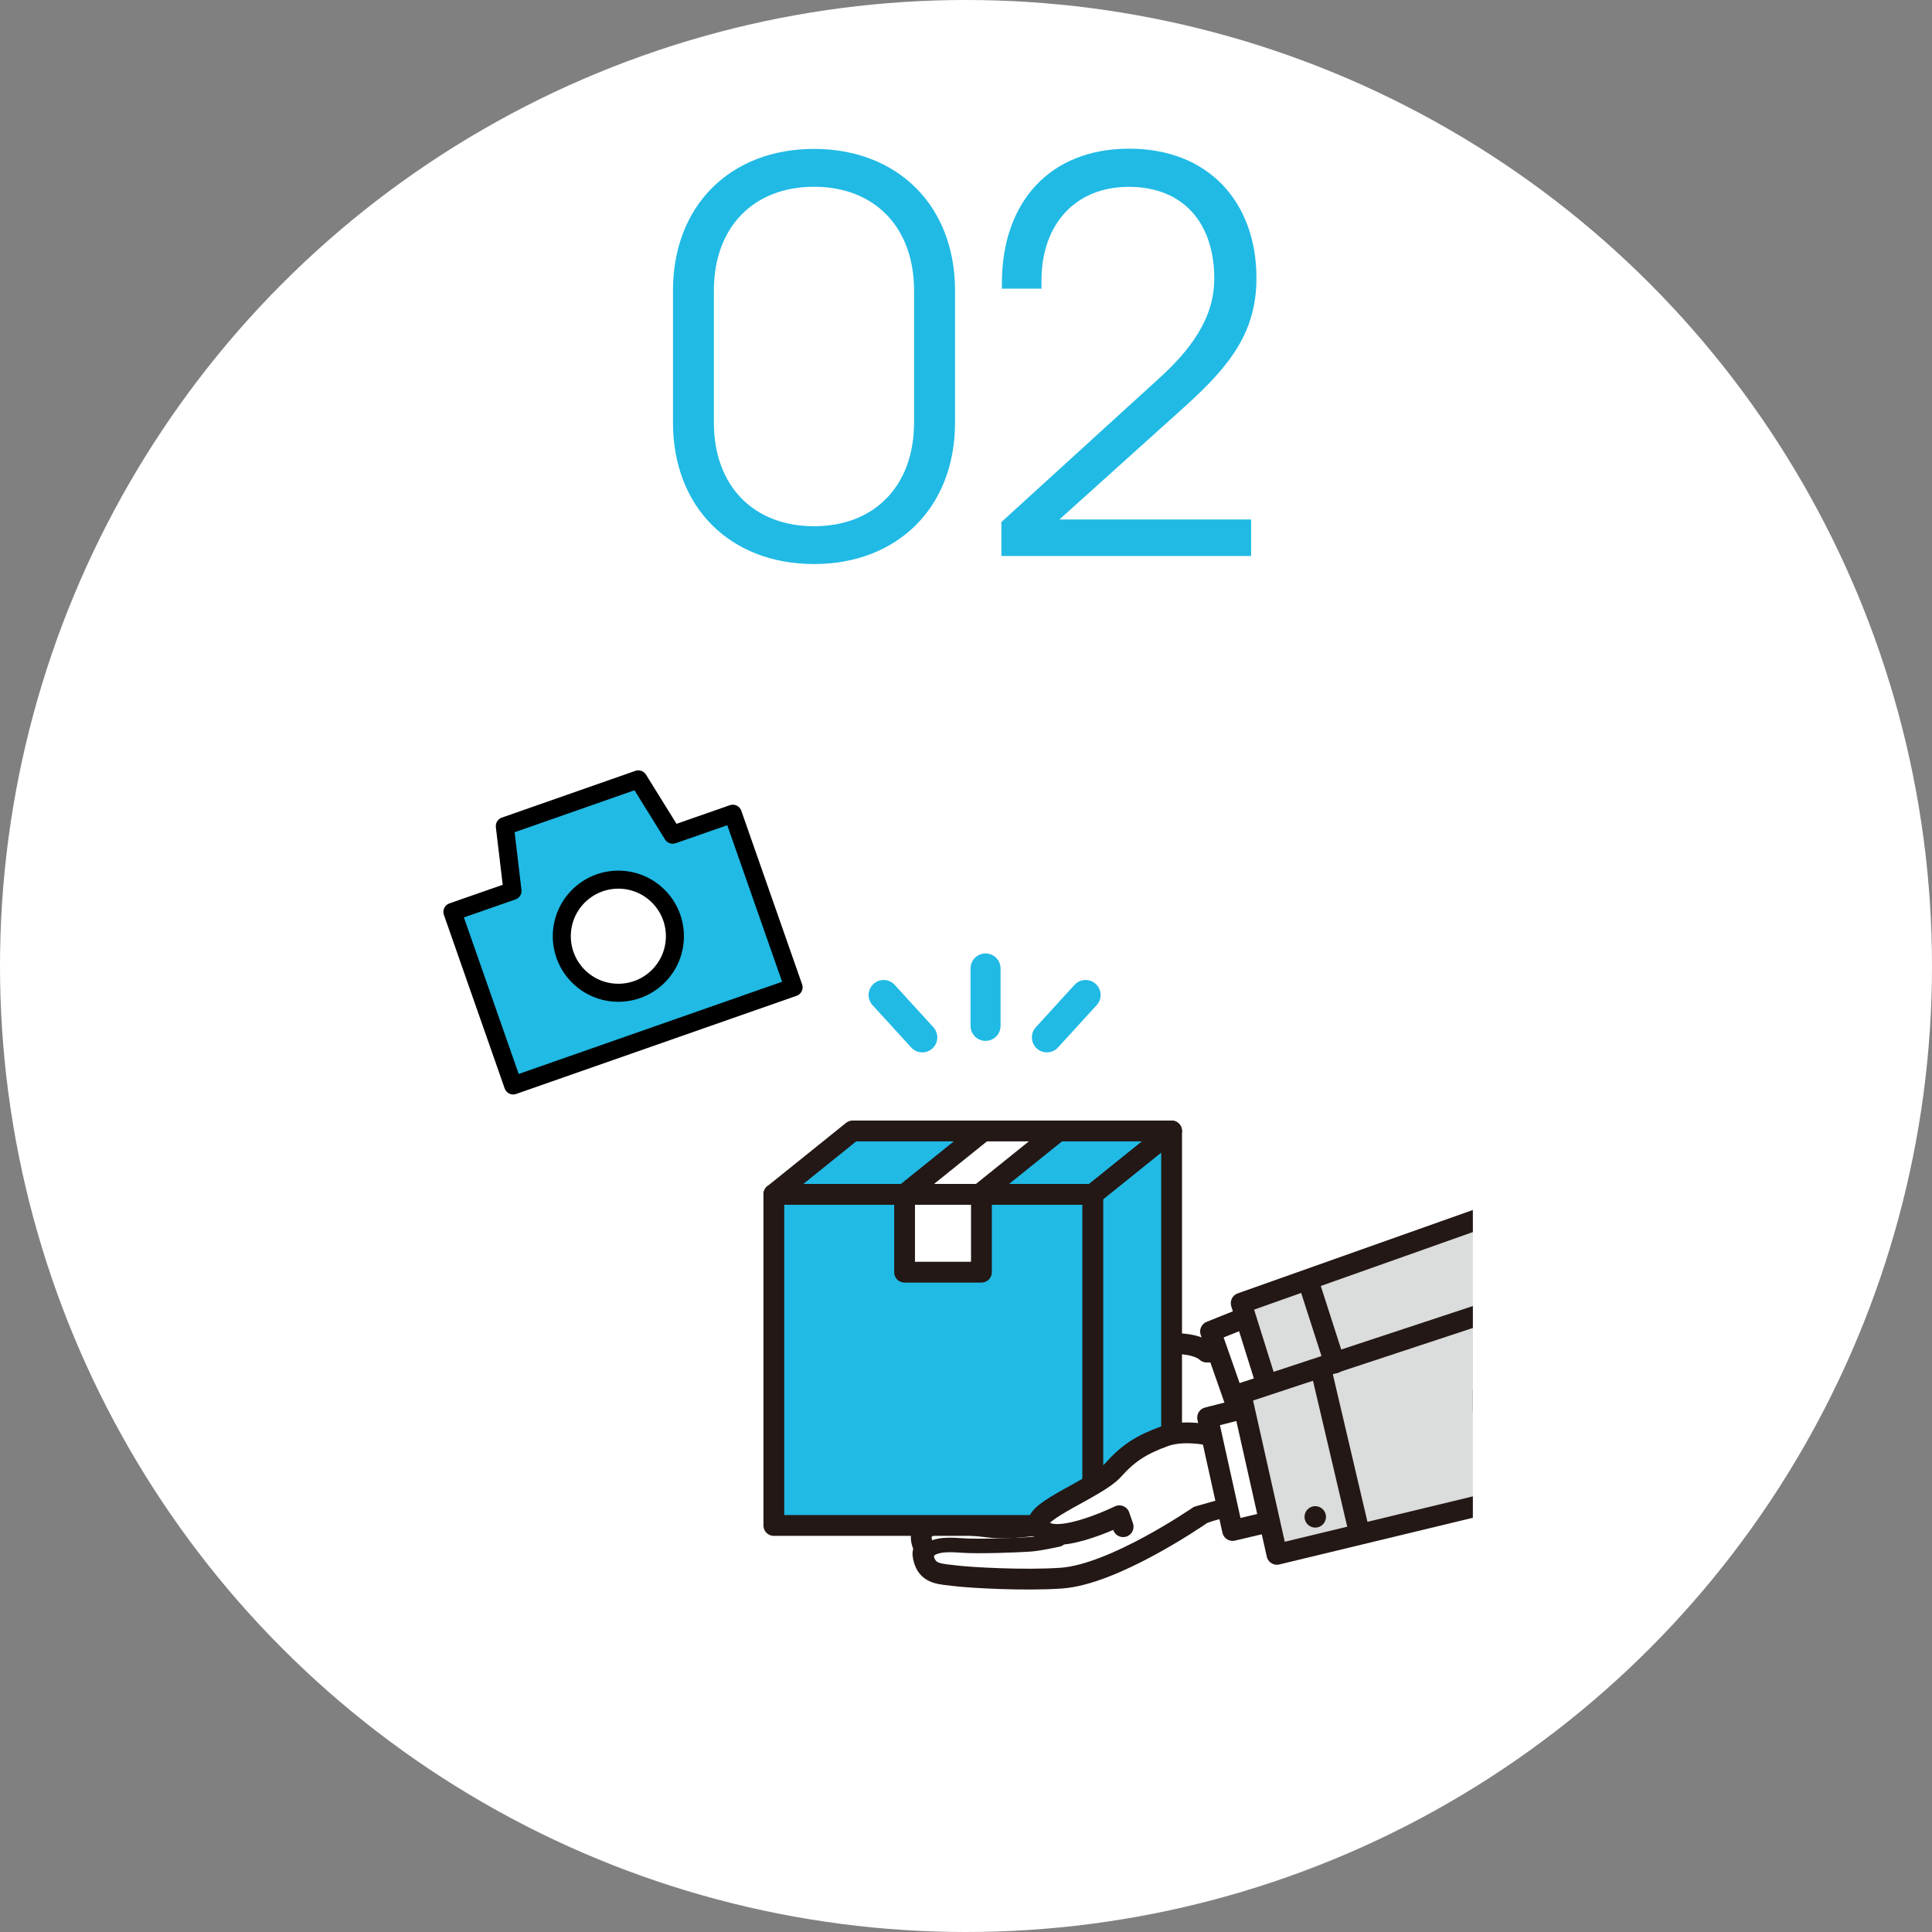 <svg xmlns="http://www.w3.org/2000/svg" xmlns:xlink="http://www.w3.org/1999/xlink" viewBox="0 0 1500 1500"><rect x="0" y="0" width="1500" height="1500" fill="#808080" stroke="none"/><defs><style>.cls-1,.cls-6,.cls-9{fill:none;}.cls-12,.cls-2,.cls-4,.cls-7{fill:#fff;}.cls-3{clip-path:url(#clip-path);}.cls-4,.cls-5,.cls-6,.cls-7,.cls-8{stroke:#231815;}.cls-11,.cls-12,.cls-4,.cls-5,.cls-6,.cls-7,.cls-8,.cls-9{stroke-linecap:round;stroke-linejoin:round;}.cls-4,.cls-5,.cls-6,.cls-8{stroke-width:16.15px;}.cls-5{fill:#dbdcdc;}.cls-7{stroke-width:11.3px;}.cls-11,.cls-13,.cls-8{fill:#20bae5;}.cls-9{stroke:#20bae5;stroke-width:23.3px;}.cls-10{fill:#231815;}.cls-11,.cls-12{stroke:#000;stroke-width:14px;}</style><clipPath id="clip-path"><rect class="cls-1" x="572.84" y="697.17" width="570.68" height="610.69"/></clipPath></defs><g id="レイヤー_2" data-name="レイヤー 2"><g id="レイヤー_1-2" data-name="レイヤー 1"><circle class="cls-2" cx="750" cy="750" r="750"/><g class="cls-3"><path class="cls-4" d="M963.05,1106.17s-10.13,6.5-12.64,9c0,0-20.7,24.16-46.42,34.72-8,3.29-14.29,7-43.9,15.07s-64.86,6.41-80.37,3-11.43-8-11.43-8-30.91-.78-31.6-10.13,8-9.36,8-9.36-16.11-6.06-13.42-14.8,18.79-4.59,18.79-4.59a24.73,24.73,0,0,1,8-9.88c6.06-4.67,52.73,2.17,62.17-3.2s30.23-17.23,30.23-17.23-14.47.78-25.38-1.48C813.41,1087,801,1083,800,1076.73c-2-12.13,34.29-8.66,60.53-19.4s23.56-12.73,46.42-14,29.87,6.41,29.87,6.41h16.11"/><path class="cls-4" d="M840,1090.67l32-1.13s12.91,14,23.64,16.63"/><path class="cls-4" d="M837.49,1112s15,28.84,26,36"/><path class="cls-4" d="M752.53,1122c8.06,1,19.66,2.08,27,3.12s21.3.86,28.41-.09,30.13-3.9,30.13-3.9"/><path class="cls-4" d="M744.91,1140.38c6.93,0,11.35.78,23,1.82s35.24.34,42.69-.26,33.25-8.92,34.9-9.27"/><polyline class="cls-4" points="972.41 1020.7 939.85 1033.77 968.08 1114.31 993.71 1104.79"/><polyline class="cls-5" points="1163.44 940.94 963.66 1011.78 997 1118.21 1175.48 1080.88"/><path class="cls-6" d="M768.38,1159.86c2.94-8.49,16.28-6.49,25.29-6.41s25.63-.08,34.72-2.59,24.16-7.11,24.16-7.11"/><path class="cls-4" d="M961.06,1167.74s-24.33,5.28-28.32,8-68.06,46.68-108.85,49.53c-28.84,2-70.58-.43-82-1.82s-20.61-1.21-24.16-11.43c-3-8.74.69-8.48.69-8.48s-5-7.88-2.42-13.69c3.81-8.57,20.61-6.75,20.61-6.75s-2.08-11.52,5.37-12.9,22.86,1.47,22.86,1.47-7.36-10.05,4.68-12.12,19.31-.18,32.73-.18,60.62-7.53,60.62-7.53l54-25.64"/><path class="cls-7" d="M719.37,1206.36c3.55-6.75,13.68-7.53,26.84-6.49s45.9-.26,53.69-.87,22-3.81,22-3.81"/><path class="cls-4" d="M736.43,1183.07c17.83,1,14.8.69,32.3,2.68s41.82-2.51,45.55-3.2"/><path class="cls-4" d="M764.66,1171.64s22.43,2.08,30.05,2.08c7,0,25.37-3.73,25.37-3.73"/><rect class="cls-8" x="600.81" y="927.26" width="247.76" height="257.11"/><polygon class="cls-8" points="848.48 927.26 600.81 927.26 661.95 878.07 909.62 878.07 848.48 927.26"/><polygon class="cls-8" points="909.62 1122.54 848.48 1184.45 848.48 927.26 909.62 878.07 909.62 1122.54"/><path class="cls-4" d="M872,1185.32l-2.94-8.49s-57.07,28-62.7,6.24c-2.77-10.48,45.72-28.23,57.76-41.65s22.08-19.75,39.84-26.24c26.76-9.79,71.79,10.13,71.79,10.13l8.92,28.32"/><polyline class="cls-4" points="969.46 1092.49 937.59 1100.63 956.99 1188.27 993.71 1179.61"/><path class="cls-5" d="M1283.21,860.75l-113.45,153.11L963.4,1082l28,124.79,228-55c61.49-27.45,157.7-126.61,157.7-126.61"/><line class="cls-9" x1="765.18" y1="751.9" x2="765.18" y2="796.49"/><line class="cls-9" x1="686.03" y1="772.51" x2="716.07" y2="805.41"/><line class="cls-9" x1="842.85" y1="772.51" x2="812.81" y2="805.41"/><rect class="cls-4" x="702.31" y="927.26" width="59.67" height="60.45"/><polygon class="cls-4" points="760.59 927.26 702.31 927.26 763.44 878.07 821.73 878.07 760.59 927.26"/><line class="cls-6" x1="1025.49" y1="1062.61" x2="1054.85" y2="1187.75"/><line class="cls-6" x1="1016.22" y1="996.1" x2="1036.23" y2="1058.28"/><path class="cls-10" d="M1029.47,1177.7a8.31,8.31,0,1,1-8.31-8.31A8.31,8.31,0,0,1,1029.47,1177.7Z"/></g><rect class="cls-1" x="344.66" y="584.75" width="263.61" height="263.61" transform="translate(-210.1 197.81) rotate(-19.3)"/><polygon class="cls-11" points="522.27 648.07 495.6 605.11 391.94 641.4 397.91 691.71 351.24 707.99 398.43 842.74 616.14 766.53 568.94 631.78 522.27 648.07"/><circle class="cls-12" cx="480.09" cy="726.87" r="43.91"/><g id="レイヤー_2-2" data-name="レイヤー 2-2"><g id="レイヤー_1-2-2" data-name="レイヤー 1-2-2"><path class="cls-13" d="M522.5,328V225.61c0-66.41,45-110,109.46-110s109.52,43.58,109.52,110V328c0,66.35-45,109.92-109.52,109.92S522.5,394.34,522.5,328Zm187.18,0V225.61C709.68,176.3,678.93,145,632,145s-77.75,31.31-77.75,80.62V328c0,49.28,30.75,80.56,77.75,80.56S709.68,377.25,709.68,328Z"/><path class="cls-13" d="M777.47,405.32,897.67,295.8c27.06-24.16,45.09-48.78,45.09-79.57,0-42.21-23.24-71.16-66.42-71.16-42.12,0-67.73,29.87-67.73,72.48v6.59H777.87v-4.4c.06-62.59,37-104.31,98.8-104.31s98.83,41.72,98.83,100.51c0,41.73-20.34,67.73-54.49,98.72l-98.49,88.66H971.35v28.35H777.47Z"/></g></g></g></g></svg>